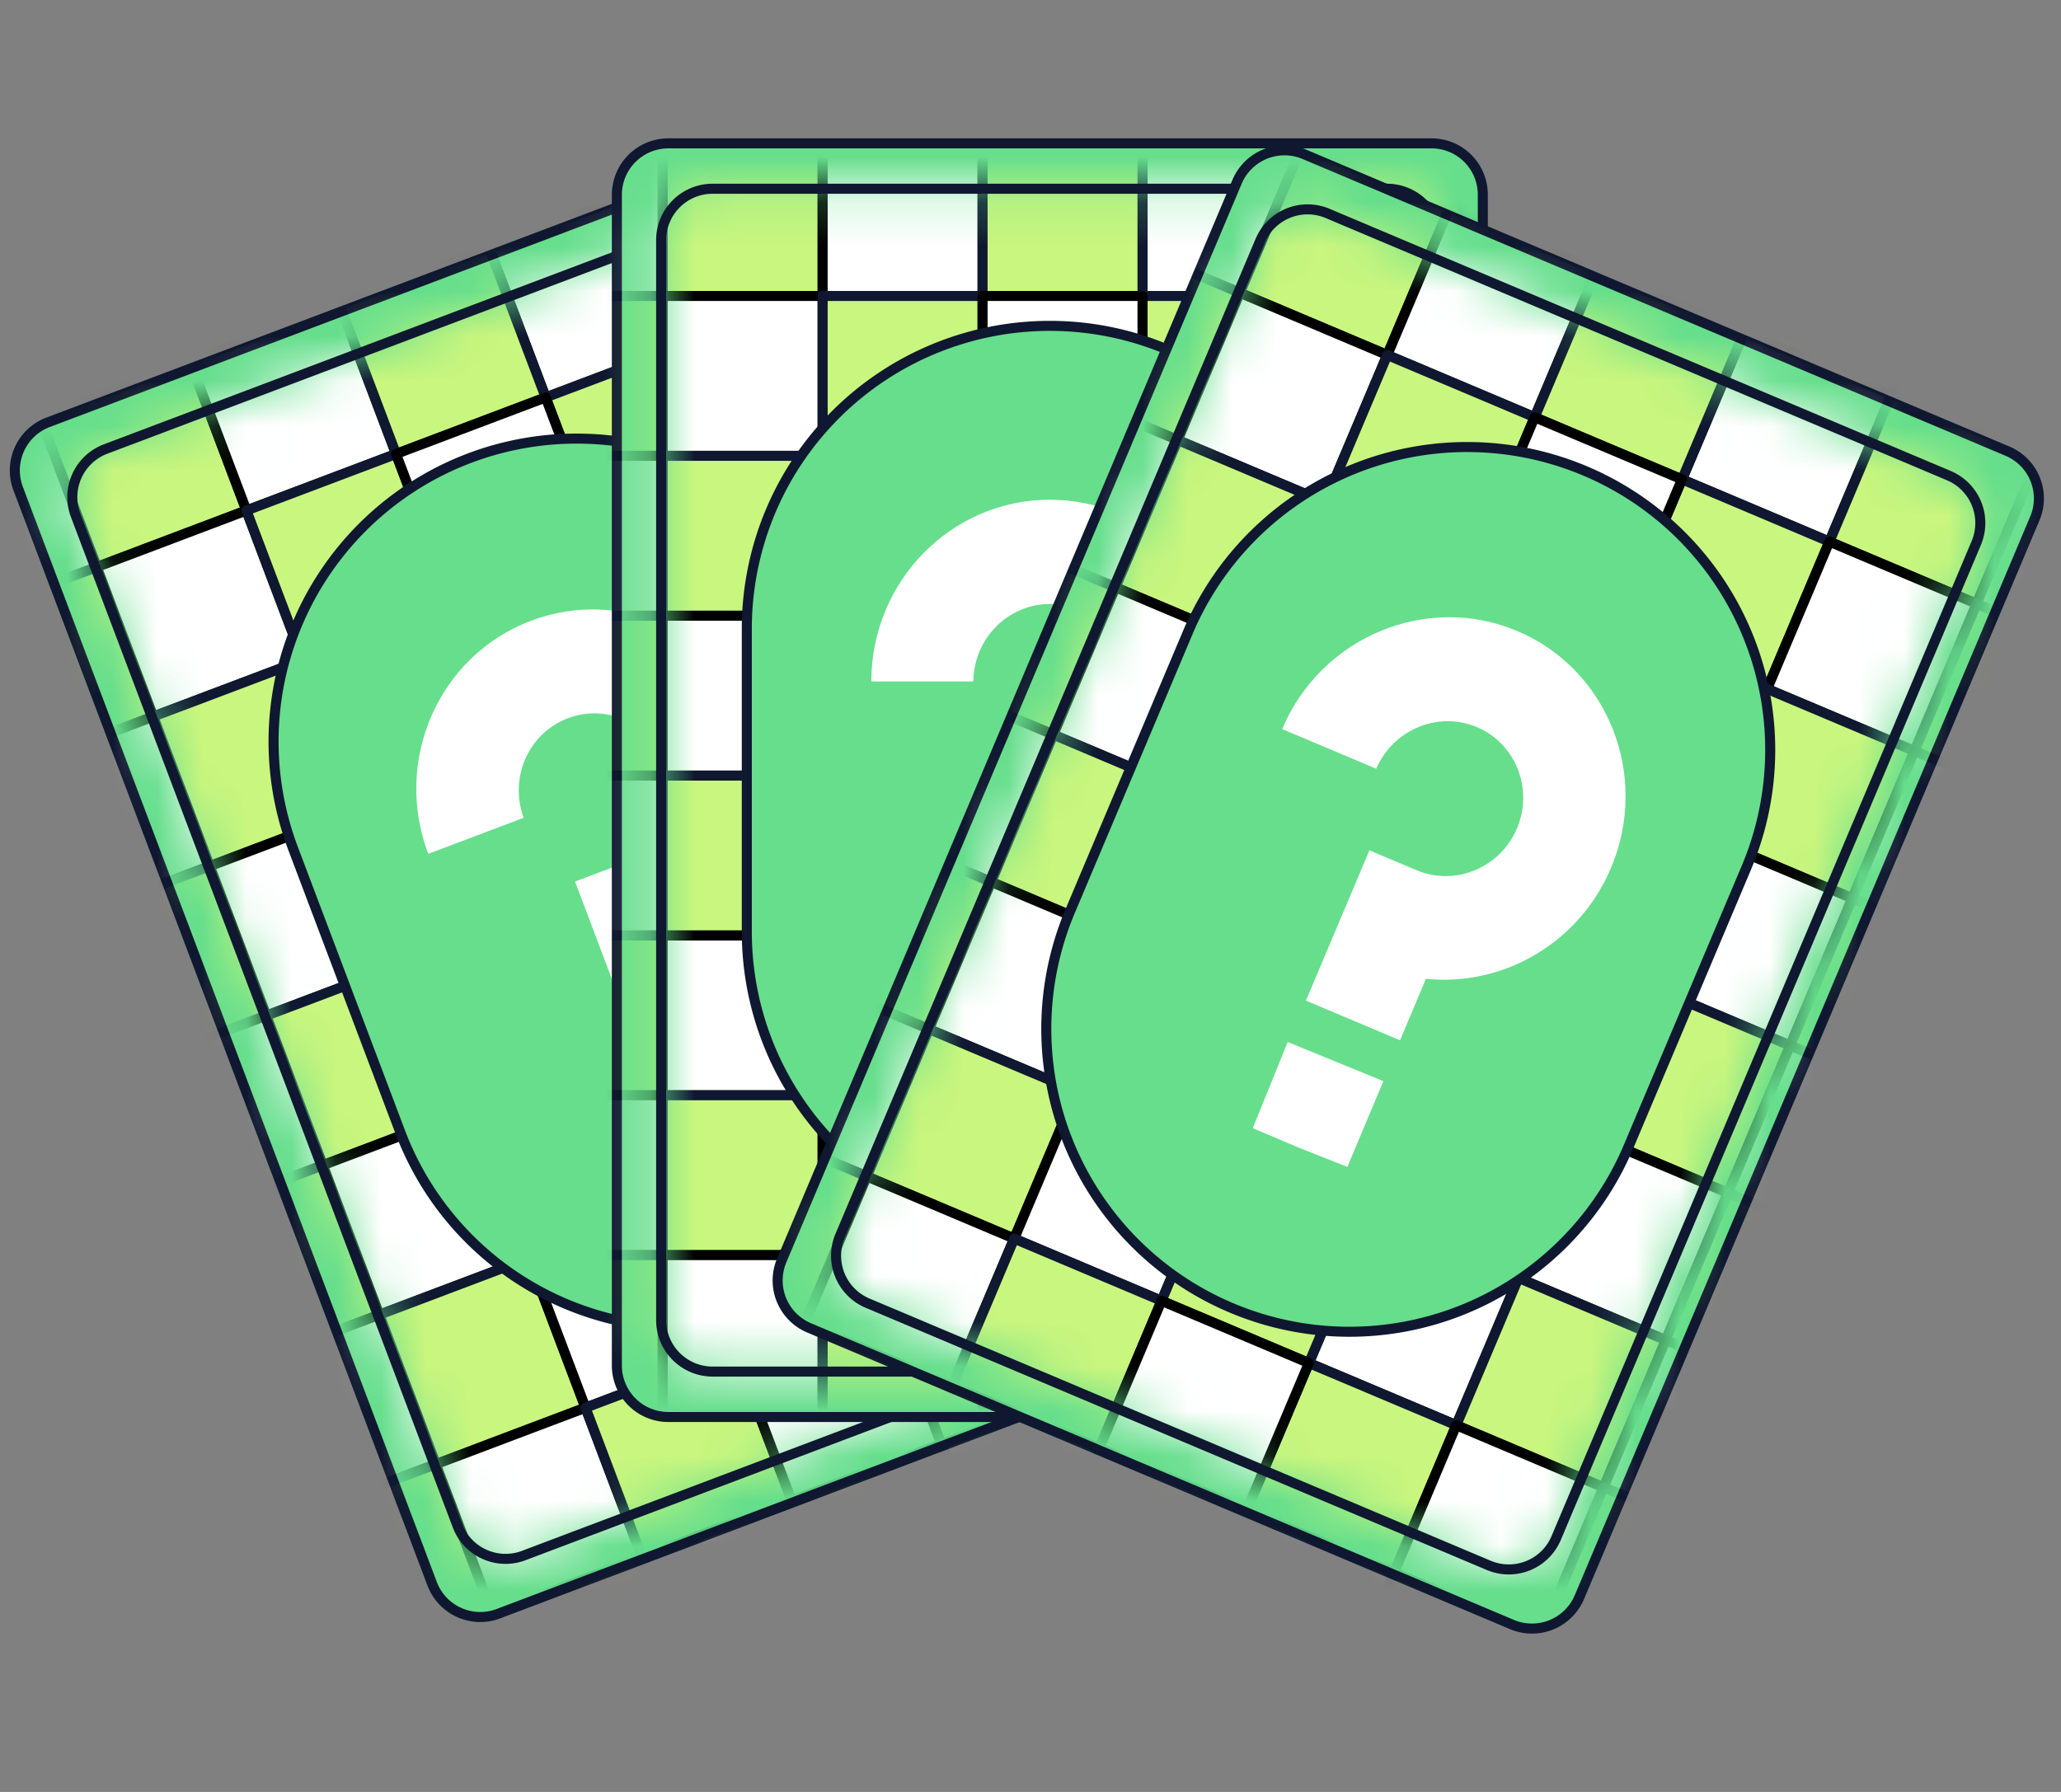 <svg xmlns="http://www.w3.org/2000/svg" width="46" height="40" fill="none"><rect width="100%" height="100%" fill="#808080" stroke="none"/><path fill="#66DE8C" stroke="#0F1830" stroke-linecap="round" stroke-linejoin="round" stroke-width=".224" d="M17.003 3.406 1.075 9.426a1.148 1.148 0 0 0-.67 1.48l9.24 24.447c.224.593.886.892 1.48.668l15.928-6.02a1.15 1.15 0 0 0 .67-1.48l-9.24-24.447a1.145 1.145 0 0 0-1.48-.668z"/><mask id="a" width="26" height="31" x="1" y="4" maskUnits="userSpaceOnUse" style="mask-type:luminance"><path fill="#fff" d="m16.436 4.703-14.078 5.32a1.149 1.149 0 0 0-.669 1.48l8.522 22.552c.224.593.887.892 1.48.668l14.08-5.32c.593-.225.892-.887.668-1.48L17.917 5.37a1.148 1.148 0 0 0-1.48-.668z"/></mask><g stroke-linecap="round" stroke-linejoin="round" stroke-width=".224" mask="url(#a)"><path fill="#C9F67E" stroke="#0F1830" d="m1.715 1.382-3.34 1.262 1.261 3.338 3.34-1.262-1.261-3.338z"/><path fill="#fff" stroke="#000" d="m5.056.12-3.34 1.262L2.978 4.72l3.34-1.262L5.055.12zm-2.08 4.6-3.34 1.262L.898 9.321l3.34-1.262z"/><path fill="#C9F67E" stroke="#0F1830" d="m12.996.934-3.34 1.262 1.262 3.338 3.34-1.262L12.996.934zM6.317 3.458 2.977 4.72 4.24 8.058l3.34-1.262-1.262-3.338z"/><path fill="#fff" stroke="#000" d="m9.656 2.196-3.34 1.262 1.262 3.338 3.34-1.262-1.262-3.338zM.9 9.32l-3.339 1.262 1.262 3.338 3.34-1.262L.9 9.32z"/><path fill="#C9F67E" stroke="#0F1830" d="M4.238 8.059.898 9.32l1.262 3.338 3.34-1.262-1.262-3.338z"/><path fill="#fff" stroke="#000" d="m14.258 4.272-3.34 1.262 1.262 3.339 3.34-1.262z"/><path fill="#C9F67E" stroke="#0F1830" d="m17.598 3.01-3.34 1.262 1.261 3.339 3.34-1.263-1.261-3.338z"/><path fill="#fff" stroke="#000" d="m20.936 1.749-3.34 1.262 1.262 3.338 3.34-1.262-1.262-3.338z"/><path fill="#C9F67E" stroke="#0F1830" d="m24.276.487-3.34 1.262 1.261 3.338 3.34-1.262L24.276.487z"/><path fill="#fff" stroke="#000" d="m7.579 6.796-3.34 1.262 1.262 3.338 3.34-1.262-1.262-3.338z"/><path fill="#C9F67E" stroke="#0F1830" d="m10.918 5.534-3.34 1.262 1.262 3.339 3.34-1.262-1.262-3.339zm-8.756 7.122-3.34 1.262 1.261 3.338 3.34-1.262-1.261-3.338z"/><path fill="#fff" stroke="#000" d="m5.498 11.395-3.34 1.263 1.262 3.338 3.34-1.262-1.262-3.339z"/><path fill="#C9F67E" stroke="#0F1830" d="m15.519 7.609-3.34 1.262 1.261 3.338 3.34-1.262-1.26-3.337z"/><path fill="#fff" stroke="#000" d="m18.858 6.347-3.34 1.262 1.262 3.338 3.34-1.262-1.262-3.338z"/><path fill="#C9F67E" stroke="#0F1830" d="m22.197 5.085-3.34 1.262 1.262 3.339 3.34-1.262-1.262-3.339zm6.679-2.524-3.34 1.262 1.261 3.339 3.34-1.262-1.261-3.339z"/><path fill="#fff" stroke="#000" d="m25.536 3.823-3.34 1.262 1.262 3.338 3.34-1.262-1.262-3.338z"/><path fill="#C9F67E" stroke="#0F1830" d="M8.84 10.133 5.5 11.395l1.262 3.338 3.34-1.262z"/><path fill="#fff" stroke="#000" d="m12.179 8.871-3.34 1.262 1.262 3.338 3.34-1.262-1.262-3.338zm-8.756 7.124-3.34 1.262 1.262 3.338 3.34-1.262-1.262-3.338z"/><path fill="#C9F67E" stroke="#0F1830" d="m6.76 14.733-3.34 1.262 1.262 3.339 3.34-1.262-1.261-3.339z"/><path fill="#fff" stroke="#000" d="m16.78 10.947-3.34 1.262 1.262 3.338 3.34-1.262z"/><path fill="#C9F67E" stroke="#0F1830" d="m20.12 9.685-3.34 1.262 1.262 3.338 3.34-1.262-1.262-3.338z"/><path fill="#fff" stroke="#000" d="m23.458 8.423-3.34 1.263 1.262 3.338 3.34-1.262z"/><path fill="#C9F67E" stroke="#0F1830" d="m26.798 7.161-3.34 1.262 1.262 3.339 3.34-1.262z"/><path fill="#fff" stroke="#000" d="m10.101 13.471-3.34 1.262 1.262 3.339 3.34-1.262-1.263-3.34z"/><path fill="#C9F67E" stroke="#0F1830" d="m13.441 12.209-3.34 1.262 1.262 3.338 3.34-1.262zm-8.756 7.124-3.34 1.262 1.261 3.338 3.34-1.262-1.261-3.338"/><path fill="#fff" stroke="#000" d="m8.022 18.072-3.34 1.262 1.262 3.338 3.34-1.262zm-6.677 2.523-3.34 1.262 1.262 3.338 3.34-1.262-1.262-3.338"/><path fill="#C9F67E" stroke="#0F1830" d="m18.042 14.285-3.34 1.262 1.261 3.339 3.34-1.262-1.261-3.339z"/><path fill="#fff" stroke="#000" d="m21.381 13.023-3.34 1.262 1.262 3.338 3.34-1.262z"/><path fill="#C9F67E" stroke="#0F1830" d="m24.72 11.762-3.34 1.262 1.262 3.338 3.34-1.262z"/><path fill="#fff" stroke="#000" d="m28.06 10.5-3.34 1.262 1.26 3.338 3.34-1.262-1.262-3.338z"/><path fill="#C9F67E" stroke="#0F1830" d="m11.363 16.81-3.34 1.262 1.262 3.338 3.34-1.262z"/><path fill="#fff" stroke="#000" d="m14.702 15.547-3.34 1.262 1.262 3.339 3.34-1.262-1.262-3.339zm-8.756 7.124-3.34 1.262 1.262 3.339 3.34-1.262z"/><path fill="#C9F67E" stroke="#0F1830" d="m9.283 21.41-3.34 1.262 1.262 3.338 3.34-1.262zm-6.677 2.523-3.34 1.262 1.262 3.339 3.34-1.262z"/><path fill="#fff" stroke="#000" d="m19.303 17.623-3.34 1.263 1.262 3.338 3.34-1.262-1.262-3.338z"/><path fill="#C9F67E" stroke="#0F1830" d="m22.643 16.361-3.34 1.262 1.262 3.339 3.34-1.262-1.262-3.338z"/><path fill="#fff" stroke="#000" d="m25.981 15.1-3.34 1.262 1.262 3.338 3.34-1.262L25.98 15.1z"/><path fill="#C9F67E" stroke="#0F1830" d="m29.321 13.838-3.34 1.262 1.262 3.338 3.34-1.262-1.262-3.338z"/><path fill="#fff" stroke="#000" d="m12.624 20.148-3.34 1.262 1.262 3.338 3.34-1.262z"/><path fill="#C9F67E" stroke="#0F1830" d="m15.963 18.886-3.34 1.262 1.262 3.338 3.34-1.262-1.262-3.338zM7.208 26.01l-3.34 1.262L5.13 30.61l3.34-1.262-1.262-3.338z"/><path fill="#fff" stroke="#000" d="m10.545 24.748-3.34 1.262 1.262 3.339 3.34-1.262z"/><path fill="#C9F67E" stroke="#0F1830" d="m.529 28.534-3.34 1.262 1.261 3.338 3.34-1.262-1.26-3.338z"/><path fill="#fff" stroke="#000" d="m3.868 27.271-3.34 1.262 1.262 3.339 3.34-1.262z"/><path fill="#C9F67E" stroke="#0F1830" d="m20.565 20.962-3.34 1.262 1.262 3.338 3.34-1.262z"/><path fill="#fff" stroke="#000" d="m23.904 19.7-3.34 1.262 1.262 3.338 3.34-1.262z"/><path fill="#C9F67E" stroke="#0F1830" d="m27.243 18.438-3.34 1.262 1.262 3.339 3.34-1.262zm-13.357 5.048-3.34 1.262 1.261 3.338 3.34-1.262z"/><path fill="#fff" stroke="#000" d="m17.225 22.224-3.34 1.262 1.262 3.338 3.34-1.262zm-8.756 7.122-3.34 1.262 1.261 3.338 3.34-1.262-1.261-3.338z"/><path fill="#C9F67E" stroke="#0F1830" d="m11.806 28.084-3.34 1.263 1.262 3.338 3.34-1.262-1.262-3.338z"/><path fill="#fff" stroke="#000" d="m1.789 31.87-3.34 1.262L-.29 36.47l3.34-1.262-1.26-3.338z"/><path fill="#C9F67E" stroke="#0F1830" d="m5.129 30.608-3.34 1.262 1.261 3.338 3.34-1.262-1.261-3.338z"/><path fill="#fff" stroke="#000" d="m21.826 24.298-3.34 1.262 1.261 3.338 3.34-1.262z"/><path fill="#C9F67E" stroke="#0F1830" d="m25.165 23.036-3.34 1.262 1.262 3.339 3.34-1.263z"/><path fill="#fff" stroke="#000" d="m28.503 21.774-3.34 1.263 1.262 3.338 3.34-1.262-1.262-3.338zm-13.357 5.048-3.34 1.262 1.262 3.339 3.34-1.262z"/><path fill="#C9F67E" stroke="#0F1830" d="m18.486 25.56-3.34 1.263 1.261 3.338 3.34-1.262-1.261-3.339zM9.73 32.684l-3.34 1.262 1.262 3.338 3.34-1.262z"/><path fill="#fff" stroke="#000" d="m13.067 31.423-3.34 1.262 1.262 3.339 3.34-1.263-1.262-3.338zM6.39 33.946l-3.34 1.262 1.262 3.339 3.34-1.262-1.262-3.339z"/><path fill="#C9F67E" stroke="#0F1830" d="m23.087 27.637-3.34 1.262 1.262 3.338 3.34-1.262z"/><path fill="#fff" stroke="#000" d="m26.427 26.375-3.34 1.262 1.262 3.338 3.34-1.262z"/><path fill="#C9F67E" stroke="#0F1830" d="m29.765 25.113-3.34 1.262 1.262 3.338 3.34-1.262zM16.408 30.16l-3.34 1.263 1.262 3.338 3.34-1.262-1.262-3.339z"/><path fill="#fff" stroke="#000" d="m19.747 28.899-3.34 1.262 1.262 3.338 3.34-1.262z"/><path fill="#C9F67E" stroke="#0F1830" d="m14.329 34.761-3.34 1.262 1.262 3.339 3.34-1.262z"/><path fill="#fff" stroke="#000" d="m24.349 30.975-3.34 1.262 1.261 3.338 3.34-1.262z"/><path fill="#C9F67E" stroke="#0F1830" d="m27.688 29.713-3.34 1.262 1.262 3.338 3.34-1.262z"/><path fill="#fff" stroke="#000" d="m17.67 33.499-3.34 1.262 1.26 3.339 3.34-1.262-1.26-3.338z"/><path fill="#C9F67E" stroke="#0F1830" d="m21.009 32.237-3.34 1.262 1.262 3.339 3.34-1.263z"/><path fill="#C9F67E" stroke="#0F1830" d="m25.61 34.313-3.34 1.262 1.262 3.339 3.34-1.263z"/><path fill="#fff" stroke="#000" d="m28.95 33.051-3.34 1.262 1.262 3.339 3.34-1.262z"/></g><path fill="#66DE8C" d="M10.479 10.227a6.766 6.766 0 0 0-4.37 6.113c-.028.887.12 1.771.433 2.602l2.39 6.324a6.759 6.759 0 0 0 8.716 3.933 6.765 6.765 0 0 0 3.937-8.714l-2.39-6.325a6.757 6.757 0 0 0-6.113-4.366 6.765 6.765 0 0 0-2.603.433z"/><path fill="#fff" d="M14.881 17.052c-.338-.895-1.326-1.351-2.205-1.02-.879.333-1.318 1.329-.988 2.223l-2.13.805c-.792-2.094.239-4.427 2.292-5.203 2.057-.777 4.37.296 5.16 2.387.65 1.717.076 3.59-1.285 4.64l.528 1.396-2.131.805-1.288-3.407 1.068-.403c.878-.332 1.317-1.328.98-2.223zm1.411 8.511-1.067.404-.761-1.932 2.149-.84.737 1.941z"/><path stroke="#0F1830" stroke-linecap="round" stroke-linejoin="round" stroke-width=".224" d="m16.435 4.703-14.079 5.32a1.149 1.149 0 0 0-.668 1.48l8.522 22.552c.224.593.887.893 1.48.668l14.079-5.32c.593-.224.893-.887.668-1.48L17.915 5.371a1.148 1.148 0 0 0-1.48-.668z"/><path stroke="#0F1830" stroke-linecap="round" stroke-linejoin="round" stroke-width=".224" d="M10.479 10.227a6.766 6.766 0 0 0-4.37 6.113c-.028.887.12 1.771.433 2.602l2.39 6.324a6.759 6.759 0 0 0 8.716 3.933 6.765 6.765 0 0 0 3.937-8.714l-2.39-6.325a6.757 6.757 0 0 0-6.113-4.366 6.765 6.765 0 0 0-2.603.433z"/><path fill="#66DE8C" stroke="#0F1830" stroke-linecap="round" stroke-linejoin="round" stroke-width=".224" d="M31.945 3.2H14.918a1.15 1.15 0 0 0-1.15 1.148v26.135a1.15 1.15 0 0 0 1.15 1.148h17.027a1.15 1.15 0 0 0 1.15-1.148V4.348a1.145 1.145 0 0 0-1.15-1.148z"/><mask id="b" width="19" height="27" x="14" y="4" maskUnits="userSpaceOnUse" style="mask-type:luminance"><path fill="#fff" d="M30.957 4.213h-15.05a1.15 1.15 0 0 0-1.15 1.148v24.108a1.15 1.15 0 0 0 1.15 1.148h15.05c.634 0 1.149-.514 1.149-1.148V5.361a1.15 1.15 0 0 0-1.15-1.148z"/></mask><g stroke-linecap="round" stroke-linejoin="round" stroke-width=".224" mask="url(#b)"><path fill="#fff" stroke="#000" d="M14.792 3.04h-3.57v3.569h3.57v-3.57z"/><path fill="#C9F67E" stroke="#0F1830" d="M18.36 3.04h-3.57v3.569h3.57v-3.57z"/><path fill="#fff" stroke="#000" d="M29.071 3.04h-3.57v3.569h3.57v-3.57z"/><path fill="#C9F67E" stroke="#0F1830" d="M32.641 3.04h-3.57v3.569h3.57v-3.57z"/><path fill="#fff" stroke="#000" d="M21.931 3.04h-3.57v3.569h3.57v-3.57z"/><path fill="#C9F67E" stroke="#0F1830" d="M25.5 3.04h-3.57v3.569h3.57v-3.57zM14.792 6.607h-3.57v3.568h3.57z"/><path fill="#fff" stroke="#000" d="M18.36 6.607h-3.57v3.568h3.57z"/><path fill="#C9F67E" stroke="#0F1830" d="M29.071 6.607h-3.57v3.568h3.57z"/><path fill="#fff" stroke="#000" d="M32.641 6.607h-3.57v3.568h3.57z"/><path fill="#C9F67E" stroke="#0F1830" d="M21.931 6.607h-3.57v3.568h3.57z"/><path fill="#fff" stroke="#000" d="M25.5 6.607h-3.57v3.568h3.57zm-10.708 3.568h-3.57v3.57h3.57z"/><path fill="#C9F67E" stroke="#0F1830" d="M18.36 10.175h-3.57v3.57h3.57z"/><path fill="#fff" stroke="#000" d="M29.071 10.175h-3.57v3.57h3.57z"/><path fill="#C9F67E" stroke="#0F1830" d="M32.641 10.175h-3.57v3.57h3.57z"/><path fill="#fff" stroke="#000" d="M21.931 10.176h-3.57v3.568h3.57z"/><path fill="#C9F67E" stroke="#0F1830" d="M25.502 10.175h-3.57v3.57h3.57zm-10.71 3.569h-3.57v3.569h3.57z"/><path fill="#fff" stroke="#000" d="M18.36 13.744h-3.57v3.569h3.57z"/><path fill="#C9F67E" stroke="#0F1830" d="M29.071 13.744h-3.57v3.569h3.57z"/><path fill="#fff" stroke="#000" d="M32.641 13.744h-3.57v3.569h3.57v-3.57z"/><path fill="#C9F67E" stroke="#0F1830" d="M21.931 13.744h-3.57v3.569h3.57z"/><path fill="#fff" stroke="#000" d="M25.5 13.744h-3.57v3.569h3.57zm-10.708 3.569h-3.57v3.569h3.57z"/><path fill="#C9F67E" stroke="#0F1830" d="M18.36 17.313h-3.57v3.569h3.57v-3.57z"/><path fill="#fff" stroke="#000" d="M29.071 17.313h-3.57v3.569h3.57v-3.57z"/><path fill="#C9F67E" stroke="#0F1830" d="M32.641 17.313h-3.57v3.569h3.57v-3.57z"/><path fill="#fff" stroke="#000" d="M21.931 17.313h-3.57v3.569h3.57v-3.57z"/><path fill="#C9F67E" stroke="#0F1830" d="M25.5 17.313h-3.57v3.569h3.57v-3.57zm-10.708 3.569h-3.57v3.568h3.57z"/><path fill="#fff" stroke="#000" d="M18.36 20.882h-3.57v3.568h3.57z"/><path fill="#C9F67E" stroke="#0F1830" d="M29.071 20.882h-3.57v3.568h3.57z"/><path fill="#fff" stroke="#000" d="M32.641 20.882h-3.57v3.568h3.57z"/><path fill="#C9F67E" stroke="#0F1830" d="M21.931 20.882h-3.57v3.568h3.57z"/><path fill="#fff" stroke="#000" d="M25.5 20.882h-3.57v3.568h3.57zm-10.708 3.566h-3.57v3.569h3.57z"/><path fill="#C9F67E" stroke="#0F1830" d="M18.36 24.448h-3.57v3.569h3.57z"/><path fill="#fff" stroke="#000" d="M29.071 24.448h-3.57v3.569h3.57z"/><path fill="#C9F67E" stroke="#0F1830" d="M32.641 24.448h-3.57v3.569h3.57z"/><path fill="#fff" stroke="#000" d="M21.931 24.448h-3.57v3.569h3.57z"/><path fill="#C9F67E" stroke="#0F1830" d="M25.5 24.448h-3.57v3.569h3.57zm-10.708 3.569h-3.57v3.568h3.57v-3.569z"/><path fill="#fff" stroke="#000" d="M18.36 28.017h-3.57v3.569h3.57v-3.57z"/><path fill="#C9F67E" stroke="#0F1830" d="M29.071 28.017h-3.57v3.569h3.57v-3.57z"/><path fill="#fff" stroke="#000" d="M32.641 28.017h-3.57v3.569h3.57v-3.57z"/><path fill="#C9F67E" stroke="#0F1830" d="M21.931 28.017h-3.57v3.569h3.57v-3.57z"/><path fill="#fff" stroke="#000" d="M25.5 28.017h-3.57v3.569h3.57v-3.57z"/></g><path fill="#66DE8C" d="M23.431 7.274a6.766 6.766 0 0 0-6.248 4.174 6.754 6.754 0 0 0-.515 2.587v6.76a6.759 6.759 0 0 0 6.763 6.761 6.764 6.764 0 0 0 6.763-6.76v-6.761a6.757 6.757 0 0 0-4.175-6.246c-.82-.34-1.7-.515-2.588-.515z"/><path fill="#fff" d="M25.137 15.215c0-.957-.763-1.733-1.703-1.733-.939 0-1.702.777-1.709 1.73h-2.278c0-2.24 1.788-4.057 3.984-4.057 2.198 0 3.983 1.821 3.983 4.056 0 1.836-1.198 3.386-2.842 3.888v1.491h-2.278v-3.642h1.14c.94 0 1.703-.777 1.703-1.733zm-1.689 8.46h-1.141l-.029-2.075 2.307-.026.003 2.076z"/><path stroke="#0F1830" stroke-linecap="round" stroke-linejoin="round" stroke-width=".224" d="M30.955 4.213h-15.05c-.634 0-1.149.514-1.149 1.148v24.108a1.15 1.15 0 0 0 1.15 1.148h15.05c.634 0 1.148-.514 1.148-1.148V5.361c0-.634-.514-1.148-1.149-1.148z"/><path stroke="#0F1830" stroke-linecap="round" stroke-linejoin="round" stroke-width=".224" d="M23.431 7.274a6.765 6.765 0 0 0-6.763 6.76v6.762a6.759 6.759 0 0 0 6.763 6.76 6.764 6.764 0 0 0 6.763-6.76v-6.761a6.757 6.757 0 0 0-4.175-6.246c-.82-.34-1.7-.515-2.588-.515z"/><path fill="#66DE8C" stroke="#0F1830" stroke-linecap="round" stroke-linejoin="round" stroke-width=".224" d="M44.803 10.07 29.116 3.446a1.149 1.149 0 0 0-1.505.61l-10.164 24.08a1.149 1.149 0 0 0 .611 1.505l15.688 6.622a1.149 1.149 0 0 0 1.505-.611l10.164-24.077a1.145 1.145 0 0 0-.612-1.505z"/><mask id="c" width="27" height="32" x="18" y="4" maskUnits="userSpaceOnUse" style="mask-type:luminance"><path fill="#fff" d="M43.499 10.618 29.633 4.764a1.148 1.148 0 0 0-1.505.611l-9.376 22.21a1.149 1.149 0 0 0 .612 1.505l13.865 5.853a1.148 1.148 0 0 0 1.505-.61l9.376-22.21a1.148 1.148 0 0 0-.611-1.505z"/></mask><g stroke-linecap="round" stroke-linejoin="round" stroke-width=".224" mask="url(#c)"><path fill="#fff" stroke="#000" d="M44.993 2.229 41.704.84l-1.388 3.288 3.29 1.388z"/><path fill="#C9F67E" stroke="#0F1830" d="m48.283 3.617-3.29-1.389-1.388 3.288 3.29 1.389 1.388-3.288z"/><path fill="#fff" stroke="#000" d="M33.737 1.35 30.448-.04 29.06 3.25l3.29 1.389 1.387-3.288z"/><path fill="#C9F67E" stroke="#0F1830" d="m43.606 5.516-3.29-1.389-1.387 3.288 3.289 1.389 1.388-3.288z"/><path fill="#fff" stroke="#000" d="m46.895 6.905-3.29-1.389-1.387 3.288 3.289 1.388z"/><path fill="#C9F67E" stroke="#0F1830" d="m37.028 2.739-3.29-1.389-1.387 3.288 3.289 1.389 1.388-3.288z"/><path fill="#fff" stroke="#000" d="M40.316 4.127 37.027 2.74 35.64 6.027l3.29 1.388 1.387-3.288zM29.063 3.25l-3.29-1.388-1.387 3.288 3.289 1.388 1.388-3.288z"/><path fill="#C9F67E" stroke="#0F1830" d="m32.35 4.638-3.29-1.389-1.387 3.288 3.289 1.389zm-6.576-2.776L22.484.473l-1.388 3.288 3.29 1.389 1.388-3.288z"/><path fill="#fff" stroke="#000" d="m42.218 8.804-3.29-1.389-1.387 3.288 3.289 1.389 1.388-3.288z"/><path fill="#C9F67E" stroke="#0F1830" d="m45.507 10.192-3.29-1.388-1.387 3.288 3.289 1.388z"/><path fill="#fff" stroke="#000" d="m48.794 11.58-3.289-1.388-1.388 3.287 3.29 1.39zM35.64 6.027l-3.29-1.389-1.387 3.288 3.289 1.389 1.388-3.288z"/><path fill="#C9F67E" stroke="#0F1830" d="M38.928 7.415 35.64 6.027l-1.388 3.287 3.29 1.389 1.387-3.288zm-11.252-.879-3.29-1.388L23 8.435l3.289 1.389 1.388-3.288z"/><path fill="#fff" stroke="#000" d="m30.962 7.924-3.29-1.389-1.387 3.288 3.289 1.388 1.388-3.287z"/><path fill="#C9F67E" stroke="#0F1830" d="m21.097 3.76-3.289-1.39-1.388 3.288 3.29 1.389 1.387-3.288z"/><path fill="#fff" stroke="#000" d="m24.386 5.148-3.289-1.389-1.388 3.288L23 8.435l1.387-3.287z"/><path fill="#C9F67E" stroke="#0F1830" d="m40.83 12.09-3.289-1.39-1.388 3.288 3.29 1.389 1.387-3.288z"/><path fill="#fff" stroke="#000" d="m44.12 13.478-3.29-1.388-1.388 3.288 3.29 1.388 1.388-3.288z"/><path fill="#C9F67E" stroke="#0F1830" d="m47.407 14.867-3.289-1.39-1.388 3.289 3.29 1.388 1.387-3.287zM34.253 9.313l-3.29-1.389-1.388 3.288 3.29 1.389 1.388-3.288z"/><path fill="#fff" stroke="#000" d="m37.541 10.701-3.289-1.388-1.388 3.287 3.29 1.39 1.386-3.29zm-11.253-.877-3.29-1.388-1.387 3.287 3.289 1.389 1.388-3.288z"/><path fill="#C9F67E" stroke="#0F1830" d="m29.575 11.212-3.29-1.389-1.388 3.288 3.29 1.388 1.388-3.287z"/><path fill="#fff" stroke="#000" d="M19.71 7.047 16.42 5.66l-1.387 3.287 3.289 1.389 1.388-3.288z"/><path fill="#C9F67E" stroke="#0F1830" d="M22.998 8.436 19.71 7.047l-1.388 3.288 3.29 1.388 1.387-3.287z"/><path fill="#fff" stroke="#000" d="m39.443 15.378-3.29-1.389-1.388 3.288 3.29 1.388z"/><path fill="#C9F67E" stroke="#0F1830" d="m42.732 16.766-3.29-1.388-1.388 3.287 3.29 1.389z"/><path fill="#fff" stroke="#000" d="m46.02 18.154-3.29-1.389-1.388 3.288 3.29 1.389 1.387-3.288zM32.864 12.6l-3.289-1.388-1.388 3.288 3.29 1.389 1.387-3.288z"/><path fill="#C9F67E" stroke="#0F1830" d="m36.154 13.99-3.29-1.39-1.387 3.289 3.289 1.388 1.388-3.288zM24.9 13.112l-3.29-1.389-1.387 3.288 3.289 1.389 1.388-3.288z"/><path fill="#fff" stroke="#000" d="m28.187 14.5-3.29-1.39-1.387 3.29 3.289 1.388 1.388-3.288zm-6.577-2.777-3.289-1.388-1.388 3.287 3.29 1.389 1.387-3.288z"/><path fill="#C9F67E" stroke="#0F1830" d="m38.055 18.665-3.29-1.388-1.388 3.287 3.29 1.39z"/><path fill="#fff" stroke="#000" d="m41.344 20.054-3.29-1.389-1.388 3.288 3.29 1.388 1.388-3.287z"/><path fill="#C9F67E" stroke="#0F1830" d="m44.631 21.442-3.289-1.389-1.388 3.288 3.29 1.389z"/><path fill="#fff" stroke="#000" d="m47.92 22.83-3.289-1.388-1.388 3.288 3.29 1.388 1.387-3.288z"/><path fill="#C9F67E" stroke="#0F1830" d="m31.477 15.889-3.29-1.389-1.388 3.288 3.29 1.388 1.388-3.287z"/><path fill="#fff" stroke="#000" d="m34.765 17.277-3.289-1.389-1.388 3.288 3.29 1.388zM23.512 16.4l-3.29-1.389-1.387 3.288 3.289 1.388z"/><path fill="#C9F67E" stroke="#0F1830" d="m26.798 17.787-3.29-1.389-1.387 3.288 3.29 1.389zm-6.576-2.776-3.289-1.388-1.388 3.287 3.29 1.389z"/><path fill="#fff" stroke="#000" d="m36.667 21.953-3.29-1.389-1.388 3.288 3.29 1.389z"/><path fill="#C9F67E" stroke="#0F1830" d="m39.956 23.341-3.29-1.388-1.387 3.288 3.289 1.388 1.388-3.288z"/><path fill="#fff" stroke="#000" d="m43.243 24.73-3.289-1.39-1.388 3.289 3.29 1.388 1.387-3.288z"/><path fill="#C9F67E" stroke="#0F1830" d="m46.533 26.118-3.29-1.388-1.388 3.287 3.29 1.389 1.388-3.288z"/><path fill="#fff" stroke="#000" d="m30.089 19.176-3.29-1.388-1.387 3.287 3.289 1.389 1.388-3.288z"/><path fill="#C9F67E" stroke="#0F1830" d="m33.377 20.564-3.289-1.388-1.388 3.288 3.29 1.388 1.387-3.288zm-11.253-.877-3.29-1.388-1.387 3.288 3.289 1.388 1.388-3.288z"/><path fill="#fff" stroke="#000" d="m25.41 21.075-3.288-1.389-1.389 3.288 3.29 1.389 1.388-3.288zm-6.576-2.776-3.289-1.389-1.388 3.288 3.29 1.389z"/><path fill="#C9F67E" stroke="#0F1830" d="m35.279 25.24-3.29-1.388-1.388 3.288 3.29 1.389 1.388-3.288z"/><path fill="#fff" stroke="#000" d="m38.568 26.63-3.29-1.39-1.387 3.289 3.289 1.388 1.388-3.288z"/><path fill="#C9F67E" stroke="#0F1830" d="m41.855 28.017-3.289-1.388-1.388 3.287 3.29 1.39 1.387-3.289zm6.578 2.777-3.289-1.388-1.388 3.287 3.29 1.389z"/><path fill="#fff" stroke="#000" d="m45.145 29.406-3.29-1.389-1.387 3.288 3.289 1.389 1.388-3.288z"/><path fill="#C9F67E" stroke="#0F1830" d="m28.7 22.464-3.288-1.389-1.388 3.288 3.289 1.388 1.388-3.287z"/><path fill="#fff" stroke="#000" d="m31.99 23.852-3.29-1.388-1.388 3.287 3.29 1.389 1.387-3.288zm-11.253-.879-3.29-1.389-1.387 3.288 3.289 1.389 1.388-3.288z"/><path fill="#C9F67E" stroke="#0F1830" d="m24.024 24.36-3.29-1.388-1.388 3.288 3.29 1.388 1.388-3.287z"/><path fill="#fff" stroke="#000" d="m33.892 28.526-3.29-1.388-1.388 3.288 3.29 1.388z"/><path fill="#C9F67E" stroke="#0F1830" d="m37.18 29.915-3.289-1.389-1.388 3.288 3.29 1.389 1.388-3.288z"/><path fill="#fff" stroke="#000" d="m40.468 31.303-3.289-1.389-1.388 3.288 3.29 1.389zm6.578 2.777-3.289-1.389-1.388 3.288 3.29 1.389z"/><path fill="#C9F67E" stroke="#0F1830" d="m43.758 32.692-3.29-1.389-1.388 3.288 3.29 1.388z"/><path fill="#fff" stroke="#000" d="m27.314 25.75-3.29-1.389-1.388 3.288 3.29 1.389z"/><path fill="#C9F67E" stroke="#0F1830" d="m30.602 27.138-3.29-1.389-1.387 3.288 3.29 1.389zm-11.253-.878-3.29-1.388-1.387 3.288 3.289 1.388 1.388-3.287z"/><path fill="#fff" stroke="#000" d="m22.635 27.648-3.29-1.388-1.387 3.287 3.289 1.389 1.388-3.288z"/><path fill="#C9F67E" stroke="#0F1830" d="m32.503 31.814-3.289-1.388-1.388 3.288 3.29 1.388 1.387-3.288z"/><path fill="#fff" stroke="#000" d="m35.792 33.203-3.289-1.389-1.388 3.288 3.29 1.389 1.387-3.288z"/><path fill="#C9F67E" stroke="#0F1830" d="m39.08 34.59-3.289-1.388-1.388 3.288 3.29 1.388z"/><path fill="#fff" stroke="#000" d="m42.37 35.98-3.29-1.39-1.388 3.289 3.29 1.388 1.388-3.288z"/><path fill="#C9F67E" stroke="#0F1830" d="m25.925 29.037-3.289-1.388-1.388 3.287 3.29 1.39 1.387-3.289z"/><path fill="#fff" stroke="#000" d="m29.214 30.426-3.29-1.389-1.387 3.288 3.29 1.388 1.387-3.287z"/><path fill="#C9F67E" stroke="#0F1830" d="m21.248 30.936-3.29-1.388-1.388 3.288 3.29 1.388 1.388-3.288z"/><path fill="#fff" stroke="#000" d="m31.116 35.102-3.29-1.388L26.438 37l3.29 1.389 1.387-3.288z"/><path fill="#C9F67E" stroke="#0F1830" d="m34.404 36.49-3.289-1.388-1.388 3.288 3.29 1.388z"/><path fill="#fff" stroke="#000" d="m24.538 32.325-3.29-1.388-1.388 3.287 3.29 1.39 1.388-3.289z"/><path fill="#C9F67E" stroke="#0F1830" d="m27.826 33.714-3.289-1.389-1.388 3.288L26.439 37l1.387-3.287z"/><path fill="#fff" stroke="#000" d="m19.859 34.224-3.29-1.389-1.387 3.288 3.289 1.389z"/><path fill="#C9F67E" stroke="#0F1830" d="m23.15 35.613-3.29-1.389-1.387 3.288 3.289 1.389z"/></g><path fill="#66DE8C" d="M35.375 10.511a6.764 6.764 0 0 0-8.86 3.598l-2.63 6.229a6.759 6.759 0 0 0 3.602 8.858 6.765 6.765 0 0 0 8.86-3.598l2.63-6.228a6.758 6.758 0 0 0-3.602-8.859z"/><path fill="#fff" d="M33.858 18.49c.372-.881-.03-1.893-.894-2.259-.866-.365-1.87.054-2.248.929l-2.099-.886c.871-2.063 3.226-3.041 5.248-2.188 2.026.856 2.962 3.228 2.092 5.287-.714 1.69-2.42 2.653-4.13 2.476l-.58 1.373-2.1-.886 1.417-3.355 1.051.444c.866.365 1.87-.054 2.243-.935m-4.848 7.138-1.05-.444.78-1.924 2.136.874-.804 1.914-1.061-.42z"/><path stroke="#0F1830" stroke-linecap="round" stroke-linejoin="round" stroke-width=".224" d="M43.497 10.617 29.632 4.764a1.149 1.149 0 0 0-1.505.61l-9.376 22.21a1.149 1.149 0 0 0 .611 1.505l13.866 5.854a1.148 1.148 0 0 0 1.505-.611l9.376-22.21a1.149 1.149 0 0 0-.612-1.505z"/><path stroke="#0F1830" stroke-linecap="round" stroke-linejoin="round" stroke-width=".224" d="M35.375 10.511a6.764 6.764 0 0 0-8.86 3.598l-2.63 6.229a6.759 6.759 0 0 0 3.602 8.858 6.765 6.765 0 0 0 8.86-3.598l2.63-6.228a6.758 6.758 0 0 0-3.602-8.859z"/></svg>